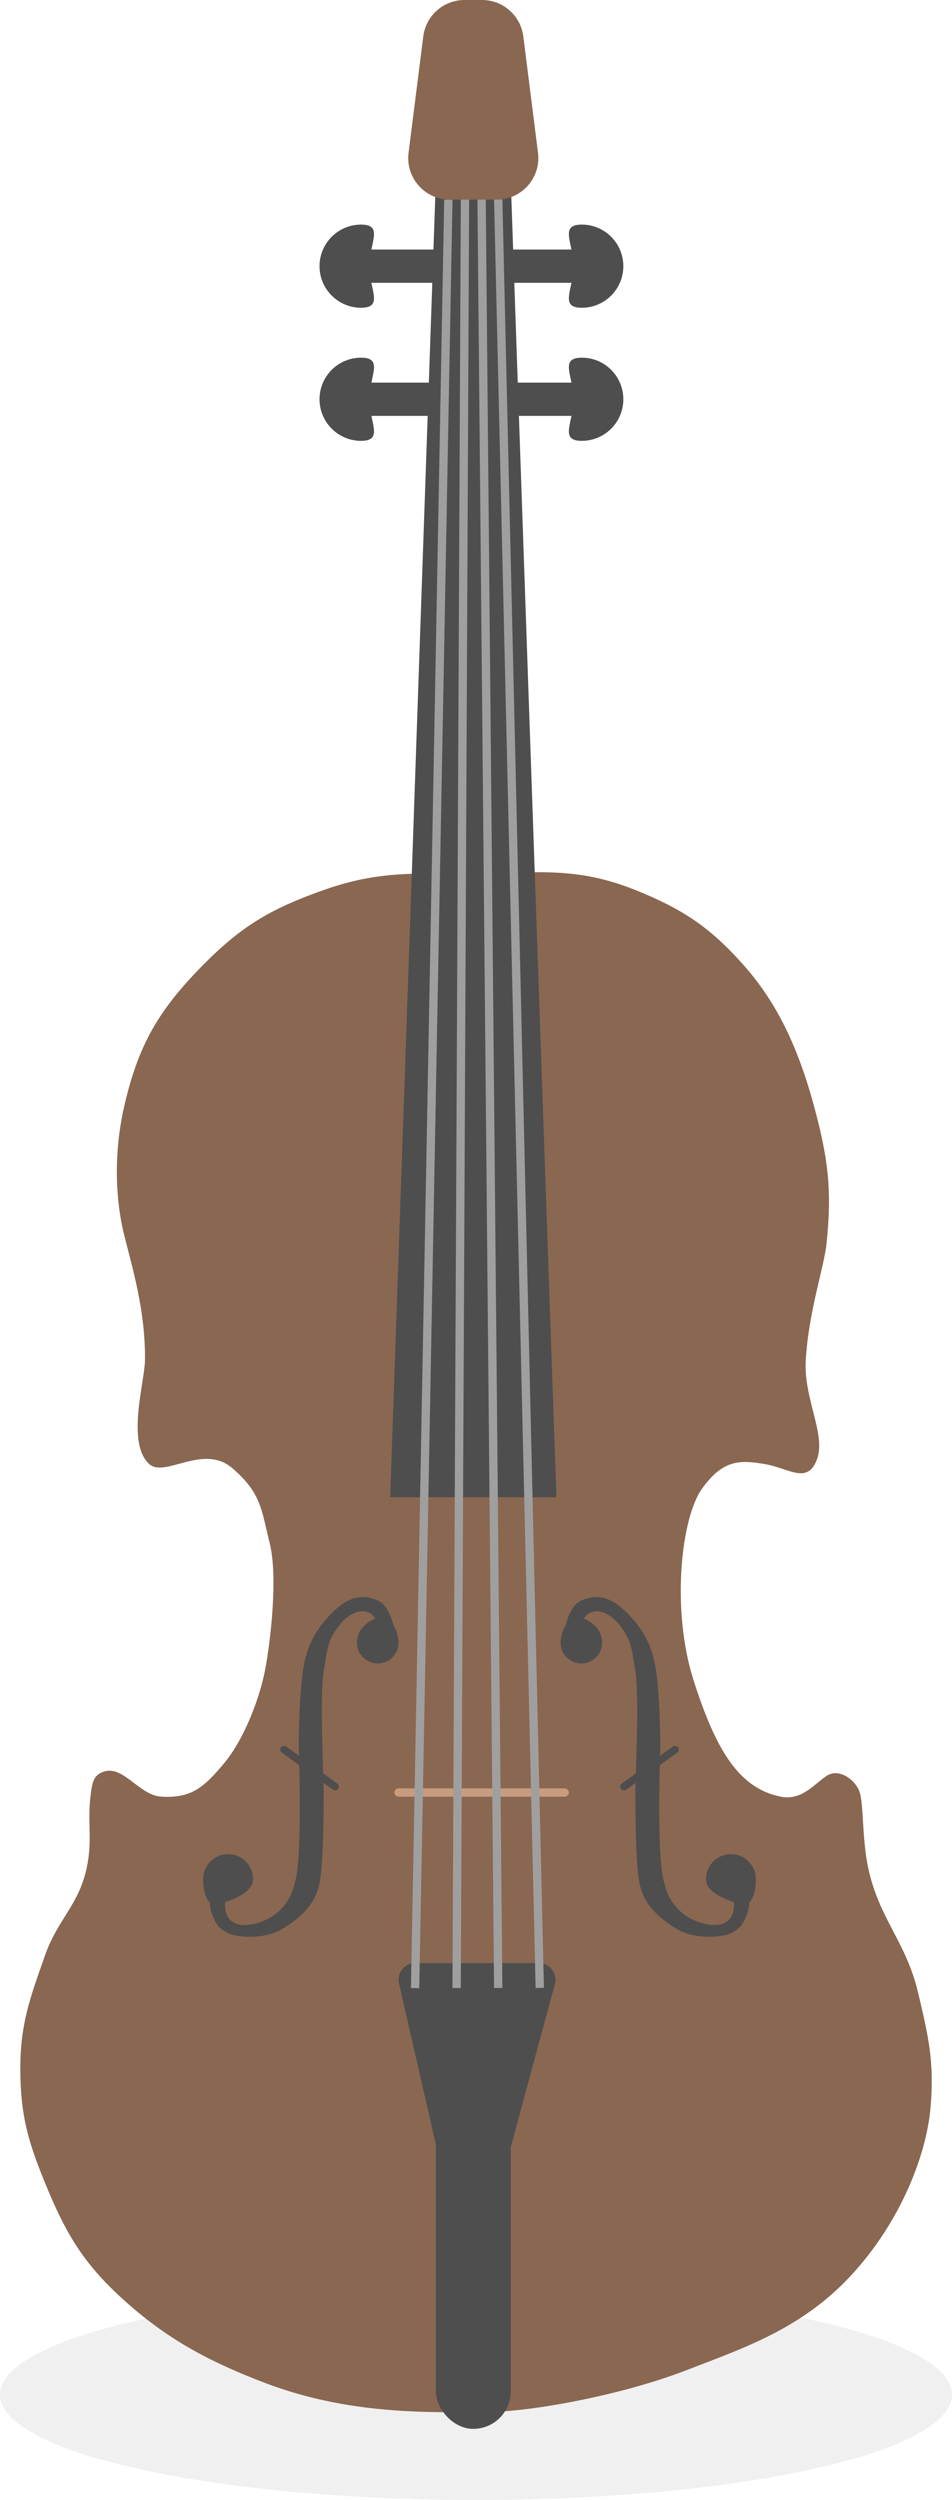 <svg width="375" height="984" viewBox="0 0 375 984" fill="none" xmlns="http://www.w3.org/2000/svg">
<ellipse cx="187.5" cy="942.5" rx="187.5" ry="41.5" fill="black" fill-opacity="0.06"/>
<path d="M245.538 104.767C245.538 113.808 238.209 121.137 229.168 121.137C220.128 121.137 225.895 113.808 225.895 104.767C225.895 95.726 220.128 88.397 229.168 88.397C238.209 88.397 245.538 95.726 245.538 104.767Z" fill="#4E4E4E"/>
<rect x="194.616" y="98.219" width="39.288" height="13.096" fill="#4E4E4E"/>
<path d="M245.538 157.151C245.538 166.192 238.209 173.521 229.168 173.521C220.128 173.521 225.895 166.192 225.895 157.151C225.895 148.11 220.128 140.781 229.168 140.781C238.209 140.781 245.538 148.11 245.538 157.151Z" fill="#4E4E4E"/>
<rect x="194.616" y="150.603" width="39.288" height="13.096" fill="#4E4E4E"/>
<path d="M125.863 104.767C125.863 113.808 133.192 121.137 142.233 121.137C151.274 121.137 145.507 113.808 145.507 104.767C145.507 95.726 151.274 88.397 142.233 88.397C133.192 88.397 125.863 95.726 125.863 104.767Z" fill="#4E4E4E"/>
<rect width="39.288" height="13.096" transform="matrix(-1 0 0 1 176.785 98.219)" fill="#4E4E4E"/>
<path d="M125.863 157.151C125.863 166.192 133.192 173.521 142.233 173.521C151.274 173.521 145.507 166.192 145.507 157.151C145.507 148.11 151.274 140.781 142.233 140.781C133.192 140.781 125.863 148.11 125.863 157.151Z" fill="#4E4E4E"/>
<rect width="39.288" height="13.096" transform="matrix(-1 0 0 1 176.785 150.603)" fill="#4E4E4E"/>
<path d="M127.504 350.315C149.335 342.597 163.28 343.963 186.435 343.767C211.497 343.555 227.016 340.986 250.278 350.315C269.041 357.84 279.743 365.048 292.839 379.781C305.935 394.514 314.322 411.98 320.668 435.438C326.2 455.886 327.792 468.391 325.579 489.459C324.581 498.964 318.54 516.088 317.394 535.294C316.476 550.68 325.579 564.76 321.749 574.582C317.918 584.404 310.846 577.856 301.024 576.219C291.202 574.582 284.654 574.582 276.469 586.041C268.284 597.5 264.318 633.514 273.195 661.342C282.073 689.171 291.202 703.904 307.572 707.178C315.745 708.813 320.668 702.267 325.579 698.993C330.49 695.719 337.14 700.63 338.675 705.541C340.21 710.452 339.565 723.677 341.949 735.007C346.202 755.22 356.8 764.024 361.593 784.116C365.77 801.627 368.141 811.945 366.504 829.952C364.867 847.959 355.045 874.151 335.401 895.431C315.757 916.712 292.839 924.224 269.921 933.082C247.004 941.94 210.99 949.452 189.709 949.452C168.428 949.452 137.41 950.451 104.586 937.993C83.735 930.08 67.324 921.605 50.565 906.89C33.642 892.032 26.341 880.266 17.826 859.418C11.14 843.049 8.138 832.9 8.004 815.219C7.865 796.913 11.722 786.642 17.826 769.384C22.783 755.365 31.072 749.837 34.195 735.007C36.567 723.747 34.195 717 35.832 705.541C36.411 701.489 36.883 698.716 40.743 697.356C48.582 694.595 54.791 706.728 63.661 707.178C75.171 707.762 80.031 703.904 88.216 694.082C96.401 684.26 102.502 667.89 104.586 656.431C106.669 644.973 109.497 620.418 106.223 607.322C102.949 594.226 102.949 587.678 91.49 577.856C80.031 568.034 64.941 581.875 58.75 576.219C49.655 567.91 57.039 543.74 57.113 535.294C57.285 515.852 52.202 499.281 48.928 486.185C45.654 473.089 44.503 454.756 48.928 435.438C54.489 411.168 62.529 397.491 80.031 379.781C95.368 364.261 106.931 357.587 127.504 350.315Z" fill="#896751"/>
<path d="M171.702 70.39H201.168L219.175 589.315H153.695L171.702 70.39Z" fill="#4E4E4E"/>
<path d="M166.731 14.316C167.766 6.134 174.725 0 182.971 0L189.892 0C198.138 0 205.097 6.134 206.132 14.316L211.93 60.151C213.167 69.929 205.545 78.575 195.689 78.575H177.174C167.318 78.575 159.696 69.929 160.933 60.151L166.731 14.316Z" fill="#896751"/>
<path d="M157.165 780.668C156.225 776.568 159.34 772.658 163.547 772.658H212.251C216.564 772.658 219.699 776.754 218.571 780.917L200.837 846.397C200.064 849.251 197.474 851.233 194.517 851.233H178.553C175.5 851.233 172.852 849.123 172.17 846.148L157.165 780.668Z" fill="#4E4E4E"/>
<rect x="171.699" y="805.397" width="29.466" height="150.603" rx="14.733" fill="#4E4E4E"/>
<path d="M228.993 629.936C223.925 632.07 222.445 641.395 222.445 641.395L227.356 646.305C227.356 646.305 228.08 636.878 232.267 634.847C236.904 632.597 242.089 636.484 245.363 641.395C248.637 646.305 248.637 647.942 250.274 657.764C251.911 667.586 250.274 699.999 250.274 705.237C250.274 710.475 250.274 733.066 251.911 741.251C253.548 749.436 259.187 754.784 266.644 759.258C273.854 763.583 284.651 762.532 287.925 760.895C291.199 759.258 292.835 757.621 294.472 752.71C296.109 747.799 294.472 742.888 294.472 742.888H287.925C287.925 742.888 292.835 755.984 283.014 757.621C279.13 758.268 265.007 755.984 261.733 741.251C258.459 733.066 260.096 687.23 260.096 687.23C260.096 687.23 260.096 669.223 258.459 657.764C257.082 648.125 253.548 641.395 247 634.847C240.452 628.299 235.144 627.346 228.993 629.936Z" fill="#4E4E4E"/>
<path d="M297.747 739.614C297.747 745.038 296.11 751.073 291.199 749.436C286.288 747.799 278.103 745.038 278.103 739.614C278.103 734.189 282.5 729.792 287.925 729.792C293.349 729.792 297.747 734.189 297.747 739.614Z" fill="#4E4E4E"/>
<path d="M237.178 646.55C237.178 651.071 233.513 654.735 228.993 654.735C224.473 654.735 220.808 651.071 220.808 646.55C220.808 642.03 224.082 635.091 228.993 636.728C233.904 638.365 237.178 642.03 237.178 646.55Z" fill="#4E4E4E"/>
<rect x="243.726" y="702.893" width="27.811" height="2.94" rx="1.47" transform="rotate(-35.954 243.726 702.893)" fill="#4E4E4E"/>
<path d="M148.781 629.936C153.849 632.07 155.329 641.395 155.329 641.395L150.418 646.305C150.418 646.305 149.694 636.878 145.507 634.847C140.869 632.597 135.685 636.484 132.411 641.395C129.137 646.305 129.137 647.942 127.5 657.764C125.863 667.586 127.5 699.999 127.5 705.237C127.5 710.475 127.5 733.066 125.863 741.251C124.226 749.436 118.586 754.784 111.13 759.258C103.919 763.583 93.123 762.532 89.849 760.895C86.575 759.258 84.938 757.621 83.301 752.71C81.664 747.799 83.301 742.888 83.301 742.888H89.849C89.849 742.888 84.938 755.984 94.76 757.621C98.644 758.268 112.767 755.984 116.041 741.251C119.315 733.066 117.678 687.23 117.678 687.23C117.678 687.23 117.678 669.223 119.315 657.764C120.692 648.125 124.226 641.395 130.774 634.847C137.322 628.299 142.629 627.346 148.781 629.936Z" fill="#4E4E4E"/>
<path d="M80.027 739.614C80.027 745.038 81.664 751.073 86.575 749.436C91.486 747.799 99.671 745.038 99.671 739.614C99.671 734.189 95.274 729.792 89.849 729.792C84.425 729.792 80.027 734.189 80.027 739.614Z" fill="#4E4E4E"/>
<path d="M140.596 646.55C140.596 651.071 144.26 654.735 148.781 654.735C153.301 654.735 156.966 651.071 156.966 646.55C156.966 642.03 153.692 635.091 148.781 636.728C143.87 638.365 140.596 642.03 140.596 646.55Z" fill="#4E4E4E"/>
<rect width="27.811" height="2.94" rx="1.47" transform="matrix(-0.809 -0.587 -0.587 0.809 134.048 702.893)" fill="#4E4E4E"/>
<rect x="155.329" y="703.904" width="68.753" height="3.274" rx="1.637" fill="#C89C7E"/>
<line x1="176.609" y1="78.606" x2="163.513" y2="782.51" stroke="#A09F9F" stroke-width="3.274"/>
<line x1="183.157" y1="78.583" x2="179.868" y2="782.487" stroke="#A09F9F" stroke-width="3.274"/>
<line x1="189.706" y1="78.56" x2="196.253" y2="782.464" stroke="#A09F9F" stroke-width="3.274"/>
<line x1="196.253" y1="78.537" x2="212.623" y2="782.441" stroke="#A09F9F" stroke-width="3.274"/>
</svg>
